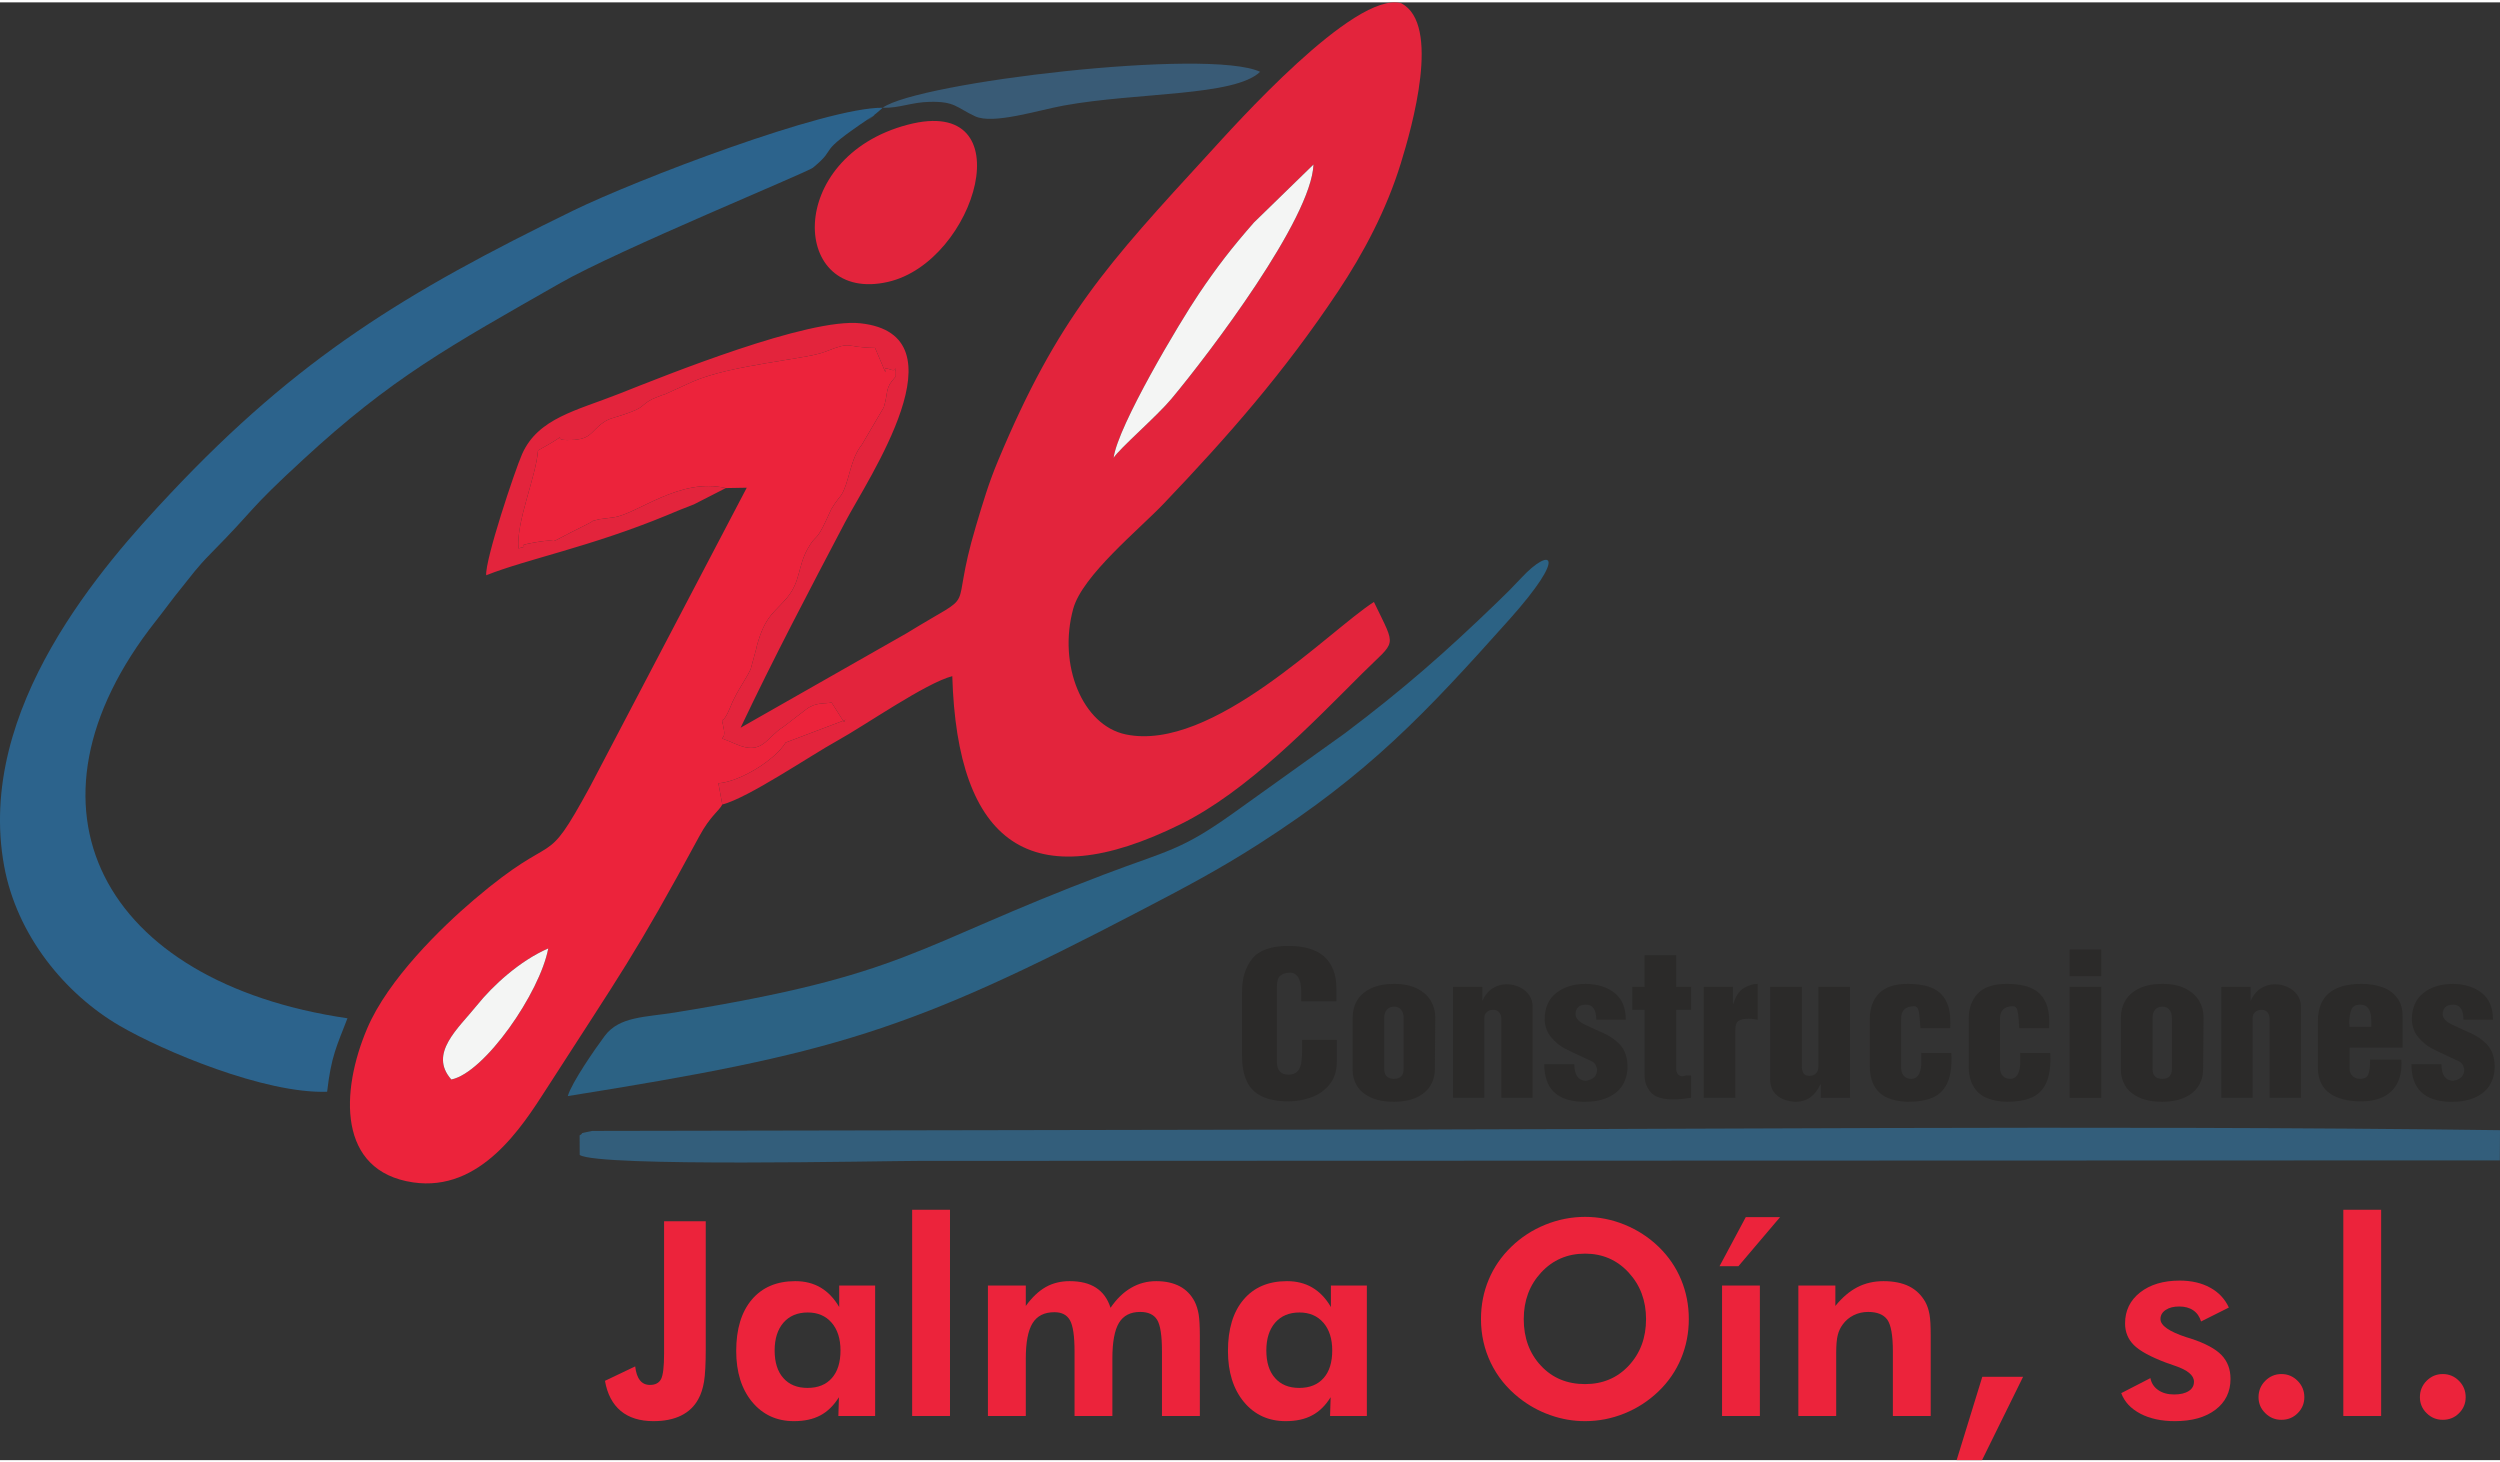 <?xml version="1.0" encoding="UTF-8"?>
<!DOCTYPE svg PUBLIC "-//W3C//DTD SVG 1.1//EN" "http://www.w3.org/Graphics/SVG/1.1/DTD/svg11.dtd">
<!-- Creator: CorelDRAW X8 -->
<svg xmlns="http://www.w3.org/2000/svg" xml:space="preserve" width="200px" height="117px" version="1.1" style="shape-rendering:geometricPrecision; text-rendering:geometricPrecision; image-rendering:optimizeQuality; fill-rule:evenodd; clip-rule:evenodd"
viewBox="0 0 54251 31634"
 xmlns:xlink="http://www.w3.org/1999/xlink">
 <rect x="0" y="0" width="54251" height="31634" fill="#333333" stroke="none"/>
 <defs>
  <style type="text/css">
   <![CDATA[
    .fil4 {fill:#2C6284}
    .fil2 {fill:#2C638C}
    .fil3 {fill:#335E7B}
    .fil6 {fill:#395B76}
    .fil0 {fill:#E3243C}
    .fil1 {fill:#EC233B}
    .fil5 {fill:#F4F5F4}
    .fil7 {fill:#2B2A29;fill-rule:nonzero}
    .fil8 {fill:#EC233B;fill-rule:nonzero}
   ]]>
  </style>
 </defs>
 <g id="Capa_x0020_1">
  <g id="jalmaoin.eps">
   <path class="fil0" d="M24166 9883c92,-696 1437,-2945 1845,-3551 388,-577 719,-1008 1202,-1557l1290 -1256c-46,1178 -2246,4081 -3084,5086 -310,372 -1127,1078 -1253,1278zm-8416 657c-1006,-234 -1912,561 -2436,636l-308 40c-302,84 12,-28 -307,130 -1095,544 -347,243 -1081,371 -549,96 -32,61 -367,131 -51,-583 385,-1561 424,-2124 856,-472 229,-233 613,-226 550,10 509,-171 792,-372 132,-94 189,-94 424,-171 521,-170 367,-194 641,-341 27,-14 134,-56 216,-88 24,-9 55,-17 80,-26l585 -267c840,-370 2459,-486 2868,-647 641,-251 393,-97 1095,-87l224 527c14,-33 -73,-126 111,-57 188,71 85,-202 103,162 -231,253 -142,302 -249,658l-475 809c-16,20 -34,44 -49,66 -213,322 -230,747 -391,1016 -27,44 -139,166 -228,326l-104 227c-243,517 -211,276 -410,635 -206,372 -152,700 -436,1044 -268,326 -478,385 -659,1045 -8,27 -12,56 -19,83l-116 424c-76,176 -237,394 -351,627 -77,159 0,-16 -102,226 -196,467 -197,69 -128,474 49,289 -237,86 260,305 581,256 654,-144 1033,-377l491 -377c208,-158 382,-115 552,-148 401,626 212,372 319,369l-1316 499c-231,381 -991,850 -1460,884l85 461c567,-145 1910,-1062 2503,-1389 592,-327 1913,-1248 2488,-1397 108,3641 1708,4818 4955,3213 1443,-712 2847,-2180 3947,-3277 744,-742 741,-517 248,-1546 -973,620 -3507,3268 -5387,2874 -938,-197 -1474,-1506 -1138,-2728 198,-718 1421,-1711 1962,-2278 1392,-1460 2609,-2842 3785,-4608 549,-825 1049,-1764 1362,-2781 242,-784 879,-3021 8,-3471 -1009,-281 -3643,2683 -4165,3252 -2208,2407 -3287,3569 -4583,6673 -207,494 -329,913 -483,1428 -611,2050 134,1311 -1500,2317l-3604 2051c708,-1495 1482,-2965 2265,-4456 503,-958 2627,-4071 336,-4320 -1132,-123 -4212,1124 -5242,1531 -918,363 -1756,527 -2102,1309 -155,351 -805,2294 -778,2628 887,-353 2248,-613 3907,-1296 228,-95 367,-155 602,-243l690 -353z"/>
   <path class="fil1" d="M9794 23374c-500,-565 153,-1109 552,-1605 348,-434 934,-972 1551,-1239 -178,958 -1381,2699 -2103,2844zm5956 -12834l455 -8 -3399 6483c-1037,1904 -647,862 -2524,2461 -707,602 -1860,1724 -2313,2788 -584,1371 -646,3102 995,3343 1461,215 2362,-1202 2887,-2019 1618,-2519 1928,-2906 3323,-5490 242,-449 431,-551 500,-691l-85 -461c469,-34 1229,-503 1460,-884l1316 -499c-107,3 82,257 -319,-369 -170,33 -344,-10 -552,148l-491 377c-379,233 -452,633 -1033,377 -497,-219 -211,-16 -260,-305 -69,-405 -68,-7 128,-474 102,-242 25,-67 102,-226 114,-233 275,-451 351,-627l116 -424c7,-27 11,-56 19,-83 181,-660 391,-719 659,-1045 284,-344 230,-672 436,-1044 199,-359 167,-118 410,-635l104 -227c89,-160 201,-282 228,-326 161,-269 178,-694 391,-1016 15,-22 33,-46 49,-66l475 -809c107,-356 18,-405 249,-658 -18,-364 85,-91 -103,-162 -184,-69 -97,24 -111,57l-224 -527c-702,-10 -454,-164 -1095,87 -409,161 -2028,277 -2868,647l-585 267c-25,9 -56,17 -80,26 -82,32 -189,74 -216,88 -274,147 -120,171 -641,341 -235,77 -292,77 -424,171 -283,201 -242,382 -792,372 -384,-7 243,-246 -613,226 -39,563 -475,1541 -424,2124 335,-70 -182,-35 367,-131 734,-128 -14,173 1081,-371 319,-158 5,-46 307,-130l308 -40c524,-75 1430,-870 2436,-636z"/>
   <path class="fil2" d="M19153 2287c-1233,-13 -5353,1567 -6720,2234 -3642,1776 -5958,3185 -8740,6142 -1437,1527 -4229,4660 -3603,8079 276,1507 1323,2776 2506,3466 939,547 3151,1479 4503,1432 88,-771 207,-987 441,-1594 -5326,-783 -7355,-4576 -4158,-8622 219,-278 354,-471 555,-717 229,-282 332,-438 634,-744 1038,-1051 761,-893 2000,-2035 1936,-1785 3161,-2453 5597,-3842 1247,-711 5352,-2398 5472,-2497 596,-490 -11,-245 1246,-1087 333,-223 -371,291 136,-99 19,-15 50,-44 66,-57 16,-13 46,-37 65,-59z"/>
   <path class="fil3" d="M12578 24587l2 425c413,266 6598,128 7377,128l34290 -11 4 -655c-8675,-115 -18119,-6 -26862,-11l-14539 27c-359,77 -139,21 -272,97z"/>
   <path class="fil4" d="M12321 23734c5741,-917 7394,-1394 12425,-4023 941,-491 1697,-887 2577,-1452 2387,-1532 3595,-2813 5430,-4867 1296,-1451 885,-1571 266,-909 -208,223 -317,330 -530,536 -1116,1078 -2022,1876 -3307,2844l-2415 1728c-1150,822 -1421,808 -2806,1334 -4202,1594 -4260,2174 -9314,2995 -642,104 -1208,83 -1524,508 -210,281 -717,1013 -802,1306z"/>
   <path class="fil0" d="M19697 2655c-2687,707 -2541,3894 -428,3411 1917,-437 2975,-4080 428,-3411z"/>
   <path class="fil5" d="M24166 9883c126,-200 943,-906 1253,-1278 838,-1005 3038,-3908 3084,-5086l-1290 1256c-483,549 -814,980 -1202,1557 -408,606 -1753,2855 -1845,3551z"/>
   <path class="fil6" d="M19153 2287c371,11 614,-119 1017,-128 560,-14 582,125 992,314 391,181 1359,-132 1922,-234 1601,-291 3706,-197 4261,-732 -1119,-523 -7432,227 -8192,780z"/>
   <path class="fil5" d="M9794 23374c722,-145 1925,-1886 2103,-2844 -617,267 -1203,805 -1551,1239 -399,496 -1052,1040 -552,1605z"/>
   <path class="fil7" d="M28255 22514l754 0 0 477c0,200 -53,364 -160,494 -107,129 -240,222 -400,279 -159,56 -320,85 -484,85 -236,0 -429,-36 -578,-107 -150,-70 -259,-179 -329,-325 -70,-147 -105,-333 -105,-559l0 -1391c0,-296 75,-534 223,-717 148,-183 412,-275 789,-275 166,0 312,19 440,56 128,37 236,94 325,170 88,78 155,174 202,292 46,118 69,255 69,414l0 270 -764 0 0 -211c0,-137 -22,-239 -65,-308 -43,-69 -103,-103 -180,-103l-9 0c-87,4 -154,27 -202,68 -48,40 -72,121 -72,241l0 1627c0,186 86,278 256,278 170,0 264,-105 281,-317l9 -137 0 -301z"/>
   <path class="fil7" d="M29352 23166l0 -1129c0,-140 32,-265 97,-376 64,-111 165,-199 300,-264 136,-65 305,-98 509,-98 194,0 359,34 493,101 134,68 233,157 298,266 65,111 97,229 97,355l-9 1124c0,138 -33,262 -102,370 -68,108 -169,192 -302,252 -134,60 -295,91 -484,91 -201,0 -369,-32 -504,-95 -135,-63 -234,-147 -298,-251 -64,-105 -95,-220 -95,-346zm687 -1129l0 1108c0,143 70,215 210,215 140,0 210,-72 210,-215l0 -1108c0,-77 -19,-137 -57,-180 -39,-43 -87,-64 -144,-64 -71,0 -125,22 -163,66 -38,43 -56,103 -56,178z"/>
   <path class="fil7" d="M31532 23772l0 -2408 635 0 0 305c53,-121 127,-211 220,-272 93,-59 196,-89 308,-89 99,0 191,20 278,61 86,41 155,97 207,170 52,73 78,155 78,246l0 1987 -678 0 0 -1716c0,-53 -15,-99 -45,-137 -29,-38 -73,-57 -132,-57 -55,0 -100,15 -137,48 -37,31 -56,77 -56,136l0 1726 -678 0z"/>
   <path class="fil7" d="M33511 23042l652 0c0,230 82,350 245,361 166,-24 249,-106 249,-246 -10,-53 -26,-96 -49,-126 -23,-30 -71,-59 -145,-88 -253,-116 -428,-200 -524,-251 -96,-52 -188,-129 -276,-232 -88,-103 -136,-231 -143,-384 0,-252 82,-445 248,-578 167,-132 383,-199 649,-199 254,5 462,71 623,199 160,127 240,319 240,578l-640 0c0,-217 -75,-326 -223,-326 -152,0 -228,73 -228,219 8,82 78,155 210,217 133,63 263,123 390,178 128,56 243,133 346,233 102,100 162,237 179,411 2,20 4,48 4,86 0,145 -34,276 -101,391 -67,116 -171,207 -312,273 -140,67 -315,100 -523,100l-43 0c-552,-16 -828,-288 -828,-816z"/>
   <path class="fil7" d="M35688 21364l0 -687 686 0 0 687 323 0 0 498 -323 0 0 1296c0,23 9,52 26,87 17,35 55,55 113,60 2,-4 15,-8 38,-10 23,-3 37,-6 42,-8l104 0 0 485 -210 25c-3,0 -26,2 -70,5 -43,3 -84,4 -123,4 -145,0 -265,-23 -361,-69 -69,-34 -127,-93 -174,-175 -48,-82 -71,-174 -71,-275l0 -1425 -266 0 0 -498 266 0z"/>
   <path class="fil7" d="M36971 23772l0 -2408 635 0 0 368 9 0c52,-173 130,-288 233,-346 103,-58 201,-87 295,-87l0 777c-17,-3 -44,-8 -82,-13 -38,-5 -79,-7 -124,-7 -92,0 -161,15 -208,45 -48,31 -71,93 -71,186l0 1485 -687 0z"/>
   <path class="fil7" d="M39512 23480l-9 0 0 0c-117,252 -296,378 -536,378 -175,-9 -311,-56 -408,-141 -97,-86 -146,-199 -146,-340l0 -2013 687 0 0 1738c4,72 20,122 47,150 27,29 67,43 120,43 56,0 103,-18 139,-53 37,-36 54,-82 54,-140l0 -1738 687 0 0 2408 -635 0 0 -292z"/>
   <path class="fil7" d="M41692 22797l653 0c3,32 4,76 4,133 0,231 -36,415 -107,551 -71,136 -175,233 -314,291 -138,57 -312,86 -523,86 -175,-4 -323,-33 -445,-86 -122,-53 -217,-137 -283,-251 -67,-113 -101,-259 -101,-436l0 -1030c0,-228 67,-411 199,-549 133,-138 342,-207 630,-207 131,0 252,13 362,37 109,23 205,66 289,125 83,60 149,145 196,253 48,108 72,245 72,410 0,60 -1,105 -4,137l-645 0 -17 -206c-8,-109 -21,-181 -39,-217 -18,-36 -45,-54 -82,-54 -188,0 -282,91 -282,271l0 1056c0,82 20,144 61,186 41,42 93,63 157,63 130,0 203,-100 219,-301l0 -262z"/>
   <path class="fil7" d="M43838 22797l653 0c3,32 4,76 4,133 0,231 -36,415 -107,551 -71,136 -175,233 -314,291 -138,57 -312,86 -523,86 -175,-4 -323,-33 -445,-86 -122,-53 -217,-137 -283,-251 -67,-113 -101,-259 -101,-436l0 -1030c0,-228 67,-411 199,-549 133,-138 342,-207 630,-207 132,0 252,13 362,37 109,23 205,66 289,125 83,60 149,145 196,253 48,108 72,245 72,410 0,60 -1,105 -4,137l-646 0 -16 -206c-8,-109 -21,-181 -39,-217 -17,-36 -45,-54 -82,-54 -188,0 -282,91 -282,271l0 1056c0,82 20,144 61,186 41,42 93,63 158,63 129,0 202,-100 218,-301l0 -262z"/>
   <path class="fil7" d="M44911 23772l0 -2408 687 0 0 2408 -687 0zm0 -2640l0 -579 687 0 0 579 -687 0z"/>
   <path class="fil7" d="M46024 23166l0 -1129c0,-140 32,-265 97,-376 65,-111 165,-199 300,-264 136,-65 305,-98 508,-98 195,0 360,34 494,101 134,68 233,157 298,266 65,111 97,229 97,355l-9 1124c0,138 -33,262 -102,370 -68,108 -169,192 -303,252 -133,60 -294,91 -483,91 -201,0 -369,-32 -504,-95 -135,-63 -234,-147 -298,-251 -64,-105 -95,-220 -95,-346zm687 -1129l0 1108c0,143 70,215 210,215 140,0 210,-72 210,-215l0 -1108c0,-77 -19,-137 -57,-180 -39,-43 -87,-64 -145,-64 -70,0 -124,22 -162,66 -38,43 -56,103 -56,178z"/>
   <path class="fil7" d="M48204 23772l0 -2408 635 0 0 305c53,-121 127,-211 220,-272 93,-59 196,-89 308,-89 99,0 191,20 278,61 87,41 155,97 207,170 52,73 78,155 78,246l0 1987 -679 0 0 -1716c0,-53 -15,-99 -44,-137 -29,-38 -73,-57 -132,-57 -55,0 -100,15 -137,48 -37,31 -56,77 -56,136l0 1726 -678 0z"/>
   <path class="fil7" d="M50986 22682l0 463c4,63 25,114 63,152 38,38 90,59 156,63 97,0 160,-32 187,-95 27,-63 41,-170 41,-322l676 0c0,11 1,25 3,44 1,19 2,33 2,42 0,173 -33,320 -101,442 -66,123 -165,216 -296,281 -132,65 -291,97 -478,97 -288,0 -515,-58 -681,-173 -164,-116 -251,-293 -259,-531l0 -1034c0,-541 316,-812 948,-812 169,0 321,25 455,74 134,49 240,126 317,230 78,103 117,231 117,382l0 697 -1150 0zm0 -451l472 0 0 -129c0,-235 -79,-352 -236,-352 -100,0 -164,33 -193,100 -30,66 -47,167 -52,304 6,16 9,42 9,77z"/>
   <path class="fil7" d="M52329 23042l652 0c0,230 82,350 245,361 166,-24 249,-106 249,-246 -10,-53 -26,-96 -49,-126 -23,-30 -71,-59 -145,-88 -253,-116 -428,-200 -524,-251 -96,-52 -188,-129 -276,-232 -88,-103 -136,-231 -143,-384 0,-252 83,-445 249,-578 166,-132 382,-199 648,-199 254,5 462,71 623,199 160,127 240,319 240,578l-640 0c0,-217 -75,-326 -223,-326 -152,0 -228,73 -228,219 8,82 78,155 210,217 133,63 263,123 390,178 128,56 243,133 346,233 102,100 162,237 179,411 3,20 4,48 4,86 0,145 -34,276 -101,391 -66,116 -171,207 -312,273 -140,67 -315,100 -523,100l-43 0c-552,-16 -828,-288 -828,-816z"/>
   <path class="fil8" d="M15315 26450l0 2781c0,318 -13,551 -37,699 -25,149 -66,275 -124,379 -85,157 -209,277 -374,358 -164,81 -364,121 -599,121 -296,0 -533,-74 -711,-222 -178,-149 -292,-367 -342,-653l656 -313c15,133 49,234 103,301 53,68 125,101 217,101 116,0 196,-42 241,-126 44,-84 66,-271 66,-561l0 -2865 904 0z"/>
   <path class="fil8" d="M18239 29255c0,-254 -64,-455 -192,-603 -128,-148 -300,-222 -518,-222 -224,0 -399,74 -527,220 -128,148 -192,349 -192,605 0,257 63,457 189,598 126,143 300,214 524,214 227,0 404,-71 529,-214 125,-141 187,-341 187,-598zm752 1421l-798 0 12 -407c-112,179 -246,311 -403,394 -157,84 -348,125 -573,125 -375,0 -677,-140 -908,-418 -230,-279 -345,-648 -345,-1105 0,-477 114,-849 339,-1115 227,-267 541,-400 943,-400 210,0 394,47 553,141 158,95 292,235 400,421l0 -467 780 0 0 2831z"/>
   <polygon class="fil8" points="19794,30676 20615,30676 20615,26201 19794,26201 "/>
   <path class="fil8" d="M22260 30676l-822 0 0 -2831 822 0 0 443c135,-186 279,-322 431,-409 153,-86 327,-129 521,-129 236,0 427,48 574,144 147,96 252,241 313,434 131,-191 279,-336 445,-432 167,-98 349,-146 547,-146 200,0 369,38 509,111 139,74 248,185 325,333 40,81 68,172 86,274 17,102 26,256 26,464l0 1744 -822 0 0 -1401c0,-344 -35,-573 -105,-686 -70,-114 -193,-171 -368,-171 -211,0 -364,79 -460,237 -95,158 -143,415 -143,774l0 1247 -821 0 0 -1401c0,-333 -33,-557 -99,-675 -65,-118 -178,-176 -338,-176 -217,0 -376,79 -474,238 -98,159 -147,414 -147,767l0 1247z"/>
   <path class="fil8" d="M28910 29255c0,-254 -64,-455 -192,-603 -129,-148 -301,-222 -519,-222 -223,0 -399,74 -527,220 -128,148 -192,349 -192,605 0,257 63,457 189,598 126,143 301,214 524,214 228,0 404,-71 530,-214 125,-141 187,-341 187,-598zm751 1421l-798 0 12 -407c-111,179 -245,311 -403,394 -156,84 -347,125 -572,125 -375,0 -678,-140 -908,-418 -230,-279 -345,-648 -345,-1105 0,-477 113,-849 339,-1115 226,-267 540,-400 942,-400 210,0 395,47 553,141 159,95 293,235 400,421l0 -467 780 0 0 2831z"/>
   <path class="fil8" d="M36648 28572c0,302 -56,588 -168,857 -113,270 -275,506 -487,710 -218,210 -466,371 -742,482 -274,111 -559,167 -854,167 -257,0 -510,-43 -756,-131 -248,-87 -474,-213 -680,-377 -266,-212 -469,-464 -611,-759 -141,-294 -212,-610 -212,-949 0,-305 56,-589 168,-856 111,-266 275,-504 490,-712 212,-206 458,-365 737,-479 280,-113 569,-170 864,-170 295,0 582,57 859,170 278,114 523,273 737,479 214,208 377,446 488,714 111,267 167,551 167,854zm-2251 1412c383,0 700,-134 949,-402 249,-268 374,-604 374,-1009 0,-400 -126,-737 -378,-1010 -252,-273 -567,-410 -945,-410 -383,0 -700,136 -953,409 -252,272 -378,609 -378,1011 0,408 124,746 373,1012 248,267 568,399 958,399z"/>
   <path class="fil8" d="M37369 30676l0 -2831 821 0 0 2831 -821 0zm1259 -4315l-903 1064 -410 0 569 -1064 744 0z"/>
   <path class="fil8" d="M39025 30676l0 -2831 803 0 0 443c149,-184 308,-319 478,-407 171,-88 360,-131 568,-131 218,0 403,38 552,111 149,74 266,187 353,338 43,79 73,169 91,267 19,100 27,255 27,466l0 1744 -821 0 0 -1401c0,-348 -41,-578 -121,-689 -81,-112 -220,-168 -416,-168 -113,0 -218,24 -313,71 -95,47 -175,114 -238,201 -50,67 -87,144 -108,230 -23,87 -34,219 -34,397l0 1359 -821 0z"/>
   <polygon class="fil8" points="42460,31634 43017,29825 43902,29825 43011,31634 "/>
   <path class="fil8" d="M46032 30180l633 -326c20,110 78,197 170,260 92,64 206,95 343,95 135,0 240,-24 317,-74 77,-48 115,-116 115,-203 0,-137 -136,-251 -409,-344 -85,-28 -152,-52 -202,-71 -333,-126 -564,-252 -692,-379 -128,-127 -192,-284 -192,-470 0,-278 108,-501 326,-673 218,-171 505,-257 861,-257 253,0 474,51 659,153 186,101 321,246 406,432l-603 302c-32,-106 -89,-187 -170,-242 -81,-56 -183,-83 -304,-83 -121,0 -218,24 -294,75 -75,50 -113,116 -113,197 0,141 187,272 560,394 44,13 78,24 101,31 311,102 532,221 663,356 131,136 196,308 196,518 0,281 -109,504 -326,669 -218,166 -512,248 -881,248 -293,0 -542,-54 -749,-162 -208,-110 -346,-258 -415,-446z"/>
   <path class="fil8" d="M49011 30268c0,-139 49,-257 146,-355 98,-98 214,-147 351,-147 137,0 253,49 351,147 97,98 146,216 146,355 0,137 -49,252 -145,348 -96,96 -213,143 -352,143 -137,0 -253,-48 -351,-145 -97,-95 -146,-211 -146,-346z"/>
   <polygon class="fil8" points="50851,30676 51672,30676 51672,26201 50851,26201 "/>
   <path class="fil8" d="M52513 30268c0,-139 48,-257 145,-355 98,-98 214,-147 351,-147 137,0 254,49 351,147 98,98 146,216 146,355 0,137 -48,252 -145,348 -95,96 -213,143 -352,143 -137,0 -253,-48 -351,-145 -97,-95 -145,-211 -145,-346z"/>
  </g>
 </g>
</svg>
